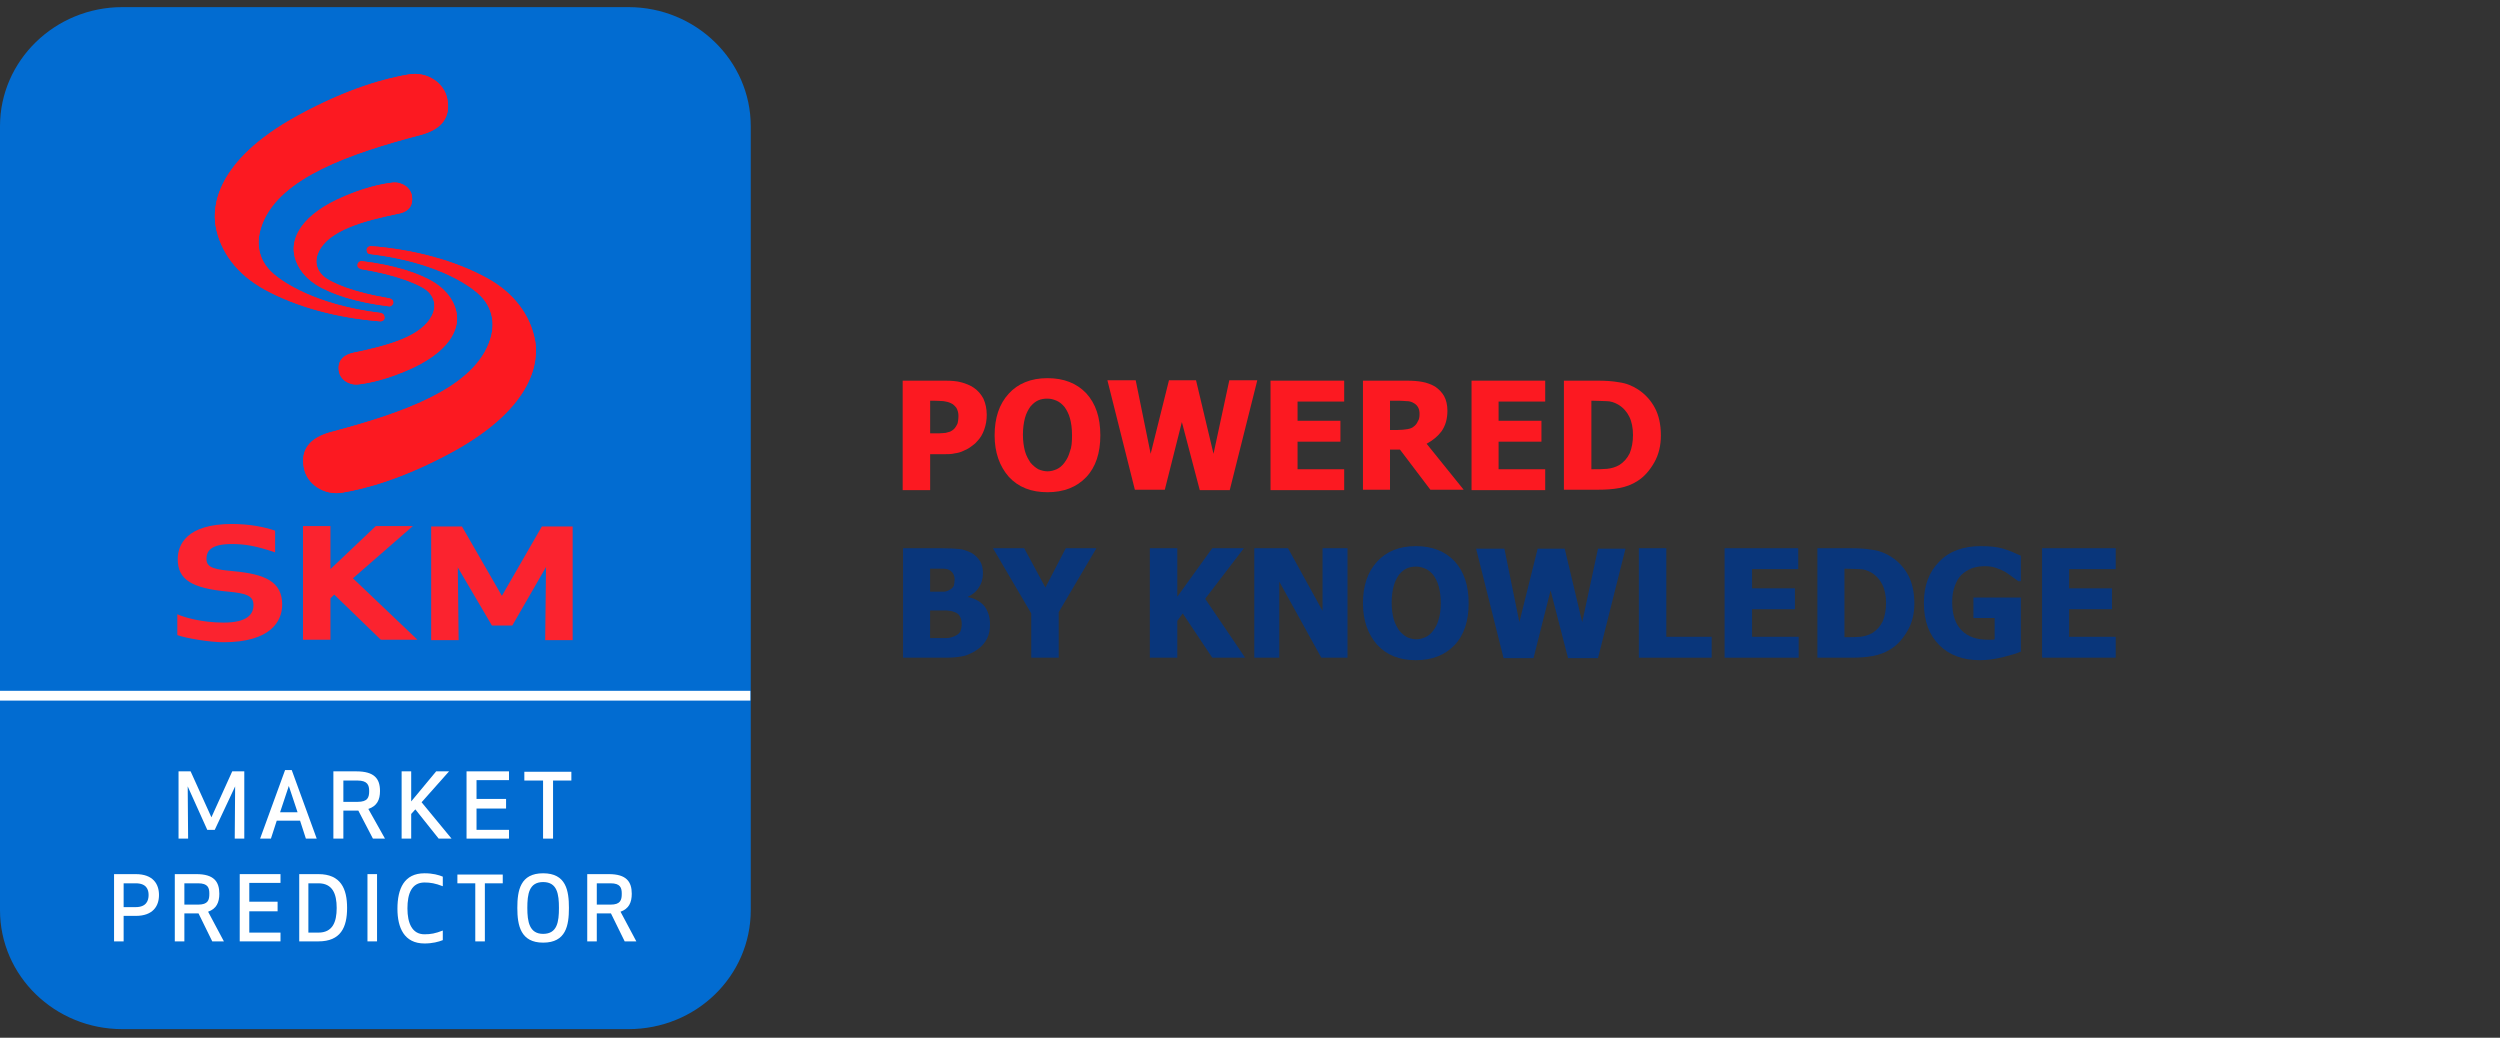 <svg width="159" height="66" viewBox="0 0 159 66" fill="none" xmlns="http://www.w3.org/2000/svg">
<rect x="0" y="0" width="159" height="66" fill="#333333" stroke="none"/>
<g clip-path="url(#clip0_4514_131932)">
<path d="M47.748 57.88C47.748 62.078 44.28 65.453 39.966 65.453H7.781C3.494 65.453 0 62.078 0 57.88V8.027C0 3.855 3.494 0.453 7.781 0.453H39.966C44.254 0.453 47.748 3.855 47.748 8.027V57.88Z" fill="#026CD1"/>
<path d="M24.457 20.198C24.457 20.144 24.431 20.065 24.404 20.012C24.351 19.958 24.298 19.932 24.219 19.905C20.037 19.4 17.973 17.912 17.443 17.46C16.861 16.982 16.014 15.919 16.702 14.192C17.867 11.295 22.207 9.781 26.733 8.585C28.083 8.239 28.666 7.469 28.454 6.326C28.269 5.263 27.157 4.545 26.019 4.732C24.563 4.971 22.128 5.608 18.925 7.362C13.632 10.259 13.526 13.209 13.711 14.351C14.002 16.026 15.088 17.46 16.834 18.417C18.82 19.507 21.44 20.224 24.192 20.437C24.325 20.437 24.457 20.357 24.457 20.198Z" fill="#FC1921"/>
<path d="M26.204 12.518C26.151 11.96 25.595 11.561 24.986 11.614C24.272 11.694 23.081 11.933 21.466 12.677C18.793 13.953 18.634 15.414 18.687 15.999C18.767 16.823 19.27 17.567 20.09 18.098C21.096 18.736 22.737 19.241 24.722 19.48C24.854 19.507 24.986 19.4 25.013 19.267C25.013 19.214 25.013 19.135 24.96 19.081C24.907 19.028 24.854 19.002 24.775 18.975C22.472 18.603 20.963 17.965 20.513 17.514C20.222 17.221 19.931 16.716 20.275 15.999C20.91 14.67 23.054 14.059 25.251 13.607C26.125 13.474 26.257 12.943 26.204 12.518Z" fill="#FC1921"/>
<path d="M34.04 21.712C33.748 20.038 32.663 18.603 30.943 17.673C28.958 16.583 26.338 15.866 23.585 15.653C23.453 15.653 23.32 15.76 23.32 15.893C23.32 15.946 23.347 16.025 23.373 16.078C23.426 16.132 23.479 16.158 23.558 16.158C27.767 16.663 29.805 18.151 30.334 18.603C30.916 19.081 31.763 20.171 31.075 21.872C29.911 24.768 25.57 26.283 21.044 27.479C19.694 27.851 19.112 28.595 19.324 29.738C19.509 30.8 20.621 31.518 21.759 31.332C23.214 31.093 25.649 30.455 28.852 28.701C34.093 25.805 34.225 22.855 34.04 21.712Z" fill="#FC1921"/>
<path d="M22.498 22.43C21.625 22.616 21.492 23.148 21.545 23.546C21.598 24.104 22.154 24.503 22.763 24.45C23.477 24.37 24.668 24.131 26.283 23.387C28.956 22.111 29.115 20.65 29.062 20.092C28.983 19.268 28.48 18.524 27.659 17.992C26.654 17.355 25.012 16.85 23.027 16.61C22.895 16.584 22.763 16.69 22.736 16.823C22.736 16.876 22.736 16.956 22.789 17.009C22.842 17.062 22.895 17.089 22.974 17.116C25.277 17.488 26.786 18.125 27.236 18.55C27.527 18.843 27.818 19.348 27.474 20.065C26.812 21.394 24.695 21.979 22.498 22.43Z" fill="#FC1921"/>
<path d="M24.457 20.198C24.457 20.144 24.431 20.065 24.404 20.012C24.351 19.958 24.298 19.932 24.219 19.905C20.037 19.4 17.973 17.912 17.443 17.46C16.861 16.982 16.014 15.919 16.702 14.192C17.867 11.295 22.207 9.781 26.733 8.585C28.083 8.239 28.666 7.469 28.454 6.326C28.269 5.263 27.157 4.545 26.019 4.732C24.563 4.971 22.128 5.608 18.925 7.362C13.632 10.259 13.526 13.209 13.711 14.351C14.002 16.026 15.088 17.46 16.834 18.417C18.82 19.507 21.44 20.224 24.192 20.437C24.325 20.437 24.457 20.357 24.457 20.198Z" fill="#FC1921"/>
<path d="M26.204 12.518C26.151 11.96 25.595 11.561 24.986 11.614C24.272 11.694 23.081 11.933 21.466 12.677C18.793 13.953 18.634 15.414 18.687 15.999C18.767 16.823 19.27 17.567 20.09 18.098C21.096 18.736 22.737 19.241 24.722 19.48C24.854 19.507 24.986 19.4 25.013 19.267C25.013 19.214 25.013 19.135 24.96 19.081C24.907 19.028 24.854 19.002 24.775 18.975C22.472 18.603 20.963 17.965 20.513 17.514C20.222 17.221 19.931 16.716 20.275 15.999C20.91 14.67 23.054 14.059 25.251 13.607C26.125 13.474 26.257 12.943 26.204 12.518Z" fill="#FC1921"/>
<path d="M34.04 21.712C33.748 20.038 32.663 18.603 30.943 17.673C28.958 16.583 26.338 15.866 23.585 15.653C23.453 15.653 23.32 15.76 23.32 15.893C23.32 15.946 23.347 16.025 23.373 16.078C23.426 16.132 23.479 16.158 23.558 16.158C27.767 16.663 29.805 18.151 30.334 18.603C30.916 19.081 31.763 20.171 31.075 21.872C29.911 24.768 25.57 26.283 21.044 27.479C19.694 27.851 19.112 28.595 19.324 29.738C19.509 30.8 20.621 31.518 21.759 31.332C23.214 31.093 25.649 30.455 28.852 28.701C34.093 25.805 34.225 22.855 34.04 21.712Z" fill="#FC1921"/>
<path d="M22.498 22.43C21.625 22.616 21.492 23.148 21.545 23.546C21.598 24.104 22.154 24.503 22.763 24.45C23.477 24.37 24.668 24.131 26.283 23.387C28.956 22.111 29.115 20.65 29.062 20.092C28.983 19.268 28.48 18.524 27.659 17.992C26.654 17.355 25.012 16.85 23.027 16.61C22.895 16.584 22.763 16.69 22.736 16.823C22.736 16.876 22.736 16.956 22.789 17.009C22.842 17.062 22.895 17.089 22.974 17.116C25.277 17.488 26.786 18.125 27.236 18.55C27.527 18.843 27.818 19.348 27.474 20.065C26.812 21.394 24.695 21.979 22.498 22.43Z" fill="#FC1921"/>
<path d="M13.658 52.778H13.182L11.938 50.014L11.964 53.336H11.355V49.058H12.123L13.446 51.981L14.77 49.058H15.537V53.336H14.929L14.955 50.014L13.658 52.778Z" fill="white"/>
<path d="M16.543 53.336L18.131 48.977H18.555L20.143 53.336H19.454L19.084 52.193H17.602L17.231 53.336H16.543ZM18.369 49.987L17.813 51.661H18.925L18.369 49.987Z" fill="white"/>
<path d="M21.838 53.336H21.203V49.058H22.659C23.823 49.058 24.168 49.536 24.168 50.307C24.168 50.865 23.982 51.263 23.426 51.449C23.744 52.034 24.168 52.751 24.485 53.336H23.718L22.791 51.556H21.838V53.336ZM21.838 50.998H22.738C23.4 50.998 23.479 50.705 23.479 50.307C23.479 49.935 23.373 49.642 22.738 49.642H21.838V50.998Z" fill="white"/>
<path d="M26.152 51.768V53.336H25.543V49.058H26.152V50.971L27.74 49.058H28.56L26.813 51.024L28.719 53.336H27.899L26.416 51.476L26.152 51.768Z" fill="white"/>
<path d="M32.186 51.423H30.307V52.778H32.372V53.336H29.672V49.058H32.372V49.616H30.307V50.812H32.186V51.423Z" fill="white"/>
<path d="M35.174 49.642V53.336H34.539V49.642H33.348V49.084H36.339V49.642H35.174Z" fill="white"/>
<path d="M17.947 38.454C17.947 39.517 17.206 40.846 14.215 40.846C13.368 40.846 11.886 40.606 11.277 40.394V39.065C11.674 39.251 12.812 39.597 14.215 39.597C15.697 39.597 16.121 39.092 16.121 38.481C16.121 37.896 15.671 37.736 14.533 37.63C12.177 37.418 11.304 36.859 11.304 35.557C11.304 34.654 11.86 33.325 14.745 33.325C15.856 33.325 16.809 33.511 17.497 33.75V35.132C16.253 34.707 15.539 34.601 14.745 34.601C13.395 34.601 13.13 35.053 13.13 35.557C13.13 36.142 13.739 36.222 14.851 36.328C16.862 36.514 17.947 36.992 17.947 38.454Z" fill="#FB232F"/>
<path d="M21.016 38.055V40.686H19.27V33.458H21.016V36.195L23.901 33.458H26.257L22.446 36.78L26.548 40.686H24.219L21.255 37.816L21.016 38.055Z" fill="#FB232F"/>
<path d="M32.583 39.782H31.286L29.116 36.089L29.169 40.712H27.422V33.484H29.381L31.921 37.896L34.462 33.484H36.421V40.712H34.674L34.727 36.062L32.583 39.782Z" fill="#FB232F"/>
<path d="M7.863 59.872H7.254V55.594H8.63C9.742 55.594 10.112 56.231 10.112 56.922C10.112 57.613 9.742 58.251 8.63 58.251H7.863V59.872ZM7.863 57.693H8.63C9.318 57.693 9.451 57.268 9.451 56.922C9.451 56.577 9.318 56.178 8.63 56.178H7.863V57.693Z" fill="white"/>
<path d="M11.726 59.872H11.117V55.594H12.493C13.605 55.594 13.949 56.072 13.949 56.843C13.949 57.401 13.764 57.799 13.235 57.985C13.552 58.57 13.923 59.288 14.24 59.872H13.499L12.626 58.092H11.726V59.872ZM11.726 57.534H12.599C13.235 57.534 13.314 57.241 13.314 56.843C13.314 56.471 13.235 56.178 12.599 56.178H11.726V57.534Z" fill="white"/>
<path d="M17.655 57.959H15.855V59.314H17.84V59.872H15.246V55.594H17.84V56.152H15.855V57.348H17.655V57.959Z" fill="white"/>
<path d="M19.031 59.872V55.594H20.249C21.678 55.594 22.075 56.524 22.075 57.746C22.075 58.969 21.678 59.872 20.249 59.872H19.031ZM19.613 59.314H20.249C21.149 59.314 21.413 58.65 21.413 57.746C21.413 56.843 21.149 56.178 20.249 56.178H19.613V59.314Z" fill="white"/>
<path d="M23.371 59.872V55.594H23.98V59.872H23.371Z" fill="white"/>
<path d="M26.998 55.541C27.527 55.541 27.898 55.647 28.162 55.754V56.365C27.686 56.179 27.368 56.126 26.998 56.126C26.177 56.126 25.913 56.843 25.913 57.773C25.913 58.703 26.204 59.421 26.998 59.421C27.395 59.421 27.686 59.368 28.162 59.182V59.793C27.898 59.899 27.501 60.005 26.998 60.005C25.701 60.005 25.277 58.996 25.277 57.8C25.277 56.524 25.701 55.541 26.998 55.541Z" fill="white"/>
<path d="M30.837 56.179V59.873H30.228V56.179H29.09V55.621H31.975V56.179H30.837Z" fill="white"/>
<path d="M34.543 59.952C33.114 59.952 32.902 58.863 32.902 57.747C32.902 56.631 33.088 55.541 34.543 55.541C35.999 55.541 36.184 56.631 36.184 57.747C36.184 58.863 35.999 59.952 34.543 59.952ZM34.543 56.099C33.643 56.099 33.538 56.87 33.538 57.747C33.538 58.624 33.67 59.394 34.543 59.394C35.443 59.394 35.549 58.624 35.549 57.747C35.549 56.87 35.443 56.099 34.543 56.099Z" fill="white"/>
<path d="M37.956 59.872H37.348V55.594H38.724C39.836 55.594 40.18 56.072 40.18 56.843C40.18 57.401 39.994 57.799 39.465 57.985C39.783 58.57 40.153 59.288 40.471 59.872H39.73L38.856 58.092H37.956V59.872ZM37.956 57.534H38.83C39.465 57.534 39.544 57.241 39.544 56.843C39.544 56.471 39.465 56.178 38.83 56.178H37.956V57.534Z" fill="white"/>
<path d="M0 44.247H47.721" stroke="white" stroke-width="0.622"/>
<path d="M62.757 26.389C62.757 26.708 62.704 27.027 62.598 27.319C62.492 27.611 62.36 27.851 62.148 28.063C62.042 28.196 61.91 28.302 61.751 28.409C61.618 28.515 61.46 28.595 61.274 28.674C61.116 28.754 60.93 28.807 60.719 28.834C60.507 28.887 60.295 28.887 60.057 28.887H59.157V31.172H57.41V24.21H60.11C60.507 24.21 60.851 24.236 61.142 24.316C61.433 24.396 61.698 24.502 61.936 24.662C62.201 24.848 62.386 25.06 62.545 25.353C62.677 25.645 62.757 25.99 62.757 26.389ZM60.957 26.442C60.957 26.256 60.904 26.07 60.825 25.937C60.719 25.804 60.613 25.698 60.48 25.645C60.322 25.565 60.163 25.539 60.004 25.512C59.845 25.512 59.66 25.485 59.395 25.485H59.157V27.558H59.289C59.448 27.558 59.607 27.558 59.766 27.558C59.925 27.558 60.031 27.532 60.136 27.532C60.242 27.505 60.322 27.479 60.428 27.452C60.533 27.399 60.613 27.346 60.666 27.293C60.772 27.186 60.851 27.053 60.904 26.921C60.93 26.814 60.957 26.655 60.957 26.442Z" fill="#FC1921"/>
<path d="M69.981 27.691C69.981 28.808 69.689 29.711 69.081 30.349C68.472 30.987 67.651 31.305 66.619 31.305C65.587 31.305 64.766 30.987 64.158 30.322C63.575 29.658 63.258 28.781 63.258 27.691C63.258 26.575 63.549 25.698 64.158 25.034C64.74 24.396 65.561 24.051 66.619 24.051C67.651 24.051 68.472 24.37 69.081 25.007C69.689 25.672 69.981 26.549 69.981 27.691ZM68.181 27.665C68.181 27.24 68.128 26.894 68.049 26.602C67.969 26.31 67.837 26.07 67.704 25.884C67.546 25.698 67.387 25.566 67.201 25.486C67.016 25.406 66.831 25.353 66.619 25.353C66.407 25.353 66.222 25.38 66.037 25.459C65.852 25.539 65.693 25.672 65.534 25.858C65.402 26.044 65.269 26.283 65.19 26.575C65.111 26.868 65.058 27.24 65.058 27.638C65.058 28.064 65.111 28.409 65.19 28.701C65.269 28.994 65.402 29.206 65.534 29.419C65.693 29.605 65.852 29.738 66.037 29.844C66.222 29.924 66.434 29.977 66.619 29.977C66.831 29.977 67.016 29.924 67.201 29.844C67.387 29.764 67.572 29.605 67.704 29.419C67.863 29.206 67.969 28.994 68.049 28.701C68.154 28.462 68.181 28.117 68.181 27.665Z" fill="#FC1921"/>
<path d="M79.958 24.21L78.211 31.173H76.305L75.167 26.841L74.082 31.146H72.177L70.43 24.184H72.23L73.182 28.861L74.347 24.184H76.067L77.179 28.861L78.185 24.184H79.958V24.21Z" fill="#FC1921"/>
<path d="M80.805 31.146V24.21H85.49V25.539H82.525V26.761H85.251V28.09H82.525V29.844H85.49V31.172H80.805V31.146Z" fill="#FC1921"/>
<path d="M93.089 31.146H90.971L89.039 28.595H88.404V31.146H86.684V24.21H89.463C89.86 24.21 90.177 24.236 90.469 24.29C90.76 24.343 91.024 24.449 91.263 24.582C91.501 24.741 91.712 24.954 91.845 25.193C91.977 25.432 92.056 25.751 92.056 26.123C92.056 26.655 91.924 27.08 91.686 27.425C91.448 27.744 91.13 28.01 90.733 28.223L93.089 31.146ZM90.283 26.336C90.283 26.15 90.257 26.017 90.177 25.884C90.098 25.751 89.992 25.672 89.833 25.592C89.727 25.539 89.595 25.512 89.463 25.512C89.33 25.512 89.172 25.485 88.96 25.485H88.404V27.346H88.907C89.145 27.346 89.357 27.319 89.516 27.293C89.674 27.266 89.833 27.213 89.939 27.107C90.045 27.027 90.124 26.921 90.177 26.788C90.257 26.681 90.283 26.522 90.283 26.336Z" fill="#FC1921"/>
<path d="M93.59 31.146V24.21H98.275V25.539H95.31V26.761H98.036V28.09H95.31V29.844H98.275V31.172H93.59V31.146Z" fill="#FC1921"/>
<path d="M105.632 27.691C105.632 28.329 105.499 28.914 105.208 29.419C104.917 29.923 104.573 30.322 104.15 30.588C103.779 30.827 103.409 30.96 102.985 31.04C102.562 31.119 102.112 31.146 101.635 31.146H99.465V24.21H101.609C102.085 24.21 102.562 24.236 102.985 24.316C103.409 24.369 103.806 24.529 104.176 24.768C104.626 25.06 104.997 25.459 105.261 25.964C105.499 26.416 105.632 27 105.632 27.691ZM103.858 27.665C103.858 27.213 103.779 26.814 103.62 26.495C103.461 26.176 103.223 25.911 102.906 25.725C102.667 25.592 102.429 25.512 102.165 25.512C101.9 25.512 101.609 25.485 101.238 25.485H101.212V29.844H101.238C101.635 29.844 101.953 29.844 102.217 29.817C102.482 29.791 102.747 29.711 102.985 29.578C103.276 29.392 103.488 29.153 103.647 28.834C103.779 28.515 103.858 28.116 103.858 27.665Z" fill="#FC1921"/>
<path d="M62.965 39.703C62.965 40.048 62.912 40.34 62.78 40.606C62.648 40.872 62.462 41.084 62.251 41.244C61.986 41.457 61.695 41.589 61.404 41.696C61.086 41.775 60.689 41.829 60.213 41.829H57.434V34.866H59.869C60.371 34.866 60.769 34.893 61.033 34.919C61.298 34.946 61.536 35.052 61.774 35.158C62.013 35.291 62.198 35.477 62.33 35.69C62.462 35.903 62.515 36.168 62.515 36.461C62.515 36.806 62.436 37.098 62.251 37.364C62.092 37.63 61.854 37.816 61.562 37.949V37.975C61.986 38.055 62.33 38.241 62.595 38.533C62.833 38.852 62.965 39.224 62.965 39.703ZM60.716 36.859C60.716 36.753 60.689 36.62 60.636 36.514C60.583 36.407 60.477 36.301 60.371 36.248C60.266 36.195 60.133 36.168 59.974 36.168C59.816 36.168 59.578 36.168 59.286 36.168H59.154V37.63H59.366C59.657 37.63 59.869 37.63 60.001 37.63C60.133 37.63 60.239 37.603 60.371 37.524C60.504 37.471 60.61 37.364 60.663 37.258C60.689 37.125 60.716 36.992 60.716 36.859ZM61.166 39.676C61.166 39.464 61.113 39.304 61.033 39.171C60.954 39.038 60.822 38.959 60.636 38.906C60.53 38.852 60.398 38.852 60.213 38.826C60.027 38.826 59.789 38.826 59.472 38.826H59.154V40.58H59.26C59.71 40.58 60.027 40.58 60.213 40.58C60.398 40.58 60.557 40.526 60.742 40.447C60.901 40.367 61.007 40.287 61.086 40.154C61.139 39.995 61.166 39.836 61.166 39.676Z" fill="#09367B"/>
<path d="M69.716 34.893L67.334 38.932V41.829H65.587V39.012L63.152 34.866H65.137L66.487 37.364L67.784 34.866H69.716V34.893Z" fill="#09367B"/>
<path d="M79.19 41.829H77.099L75.22 39.012L74.876 39.49V41.829H73.129V34.866H74.876V37.949L77.099 34.866H79.111L76.649 38.082L79.19 41.829Z" fill="#09367B"/>
<path d="M85.702 41.829H84.035L81.362 36.992V41.829H79.773V34.866H81.917L84.114 38.852V34.866H85.702V41.829Z" fill="#09367B"/>
<path d="M93.406 38.374C93.406 39.49 93.115 40.394 92.507 41.031C91.898 41.669 91.077 41.988 90.045 41.988C89.013 41.988 88.192 41.669 87.584 41.005C87.001 40.34 86.684 39.464 86.684 38.374C86.684 37.258 86.975 36.381 87.584 35.717C88.166 35.079 88.986 34.733 90.045 34.733C91.077 34.733 91.898 35.052 92.507 35.69C93.115 36.354 93.406 37.231 93.406 38.374ZM91.633 38.347C91.633 37.922 91.58 37.577 91.501 37.285C91.421 36.992 91.289 36.753 91.157 36.567C90.998 36.381 90.839 36.248 90.654 36.168C90.469 36.089 90.283 36.035 90.071 36.035C89.86 36.035 89.674 36.062 89.489 36.142C89.304 36.221 89.145 36.354 88.986 36.54C88.854 36.726 88.722 36.966 88.642 37.258C88.563 37.55 88.51 37.922 88.51 38.321C88.51 38.746 88.563 39.092 88.642 39.384C88.722 39.676 88.854 39.889 88.986 40.101C89.145 40.287 89.304 40.42 89.489 40.526C89.674 40.606 89.886 40.659 90.071 40.659C90.283 40.659 90.469 40.606 90.654 40.526C90.839 40.447 91.024 40.287 91.157 40.101C91.315 39.889 91.421 39.676 91.501 39.384C91.58 39.145 91.633 38.799 91.633 38.347Z" fill="#09367B"/>
<path d="M103.381 34.894L101.634 41.856H99.728L98.617 37.551L97.531 41.856H95.626L93.879 34.894H95.679L96.632 39.571L97.796 34.894H99.516L100.628 39.571L101.634 34.894H103.381Z" fill="#09367B"/>
<path d="M108.862 41.829H104.23V34.866H105.977V40.5H108.862V41.829Z" fill="#09367B"/>
<path d="M109.684 41.829V34.866H114.368V36.195H111.43V37.417H114.157V38.746H111.43V40.5H114.395V41.829H109.684Z" fill="#09367B"/>
<path d="M121.753 38.374C121.753 39.012 121.621 39.596 121.329 40.101C121.038 40.606 120.694 41.005 120.271 41.27C119.9 41.51 119.53 41.643 119.106 41.722C118.683 41.802 118.233 41.829 117.756 41.829H115.586V34.866H117.73C118.206 34.866 118.683 34.893 119.106 34.972C119.53 35.026 119.927 35.185 120.297 35.424C120.747 35.717 121.118 36.115 121.382 36.62C121.621 37.098 121.753 37.683 121.753 38.374ZM119.953 38.347C119.953 37.896 119.874 37.497 119.715 37.178C119.556 36.859 119.318 36.593 119 36.407C118.762 36.275 118.524 36.195 118.259 36.195C117.994 36.195 117.703 36.168 117.333 36.168H117.306V40.526H117.333C117.73 40.526 118.047 40.526 118.312 40.5C118.577 40.473 118.841 40.394 119.08 40.261C119.371 40.075 119.583 39.836 119.741 39.517C119.874 39.198 119.953 38.799 119.953 38.347Z" fill="#09367B"/>
<path d="M128.553 41.43C128.262 41.563 127.865 41.669 127.362 41.802C126.885 41.908 126.409 41.988 125.933 41.988C124.847 41.988 123.974 41.669 123.339 41.031C122.703 40.394 122.359 39.517 122.359 38.347C122.359 37.258 122.677 36.381 123.339 35.717C123.974 35.052 124.874 34.733 125.985 34.733C126.568 34.733 127.044 34.786 127.388 34.893C127.759 34.999 128.129 35.159 128.526 35.345V36.966H128.368C128.288 36.913 128.156 36.806 127.997 36.7C127.838 36.567 127.679 36.487 127.547 36.381C127.362 36.275 127.176 36.195 126.938 36.115C126.7 36.035 126.462 36.009 126.224 36.009C125.933 36.009 125.641 36.062 125.403 36.142C125.165 36.248 124.927 36.381 124.741 36.567C124.556 36.753 124.424 36.992 124.318 37.285C124.212 37.577 124.159 37.896 124.159 38.294C124.159 39.118 124.371 39.703 124.768 40.101C125.165 40.5 125.721 40.686 126.435 40.686C126.488 40.686 126.568 40.686 126.647 40.686C126.727 40.686 126.806 40.686 126.859 40.659V39.304H125.509V38.002H128.526V41.43H128.553Z" fill="#09367B"/>
<path d="M129.875 41.829V34.866H134.56V36.195H131.595V37.417H134.322V38.746H131.595V40.5H134.56V41.829H129.875Z" fill="#09367B"/>
</g>
<defs>
<clipPath id="clip0_4514_131932">
<rect width="134.561" height="65" fill="white" transform="translate(0 0.453)"/>
</clipPath>
</defs>
</svg>
